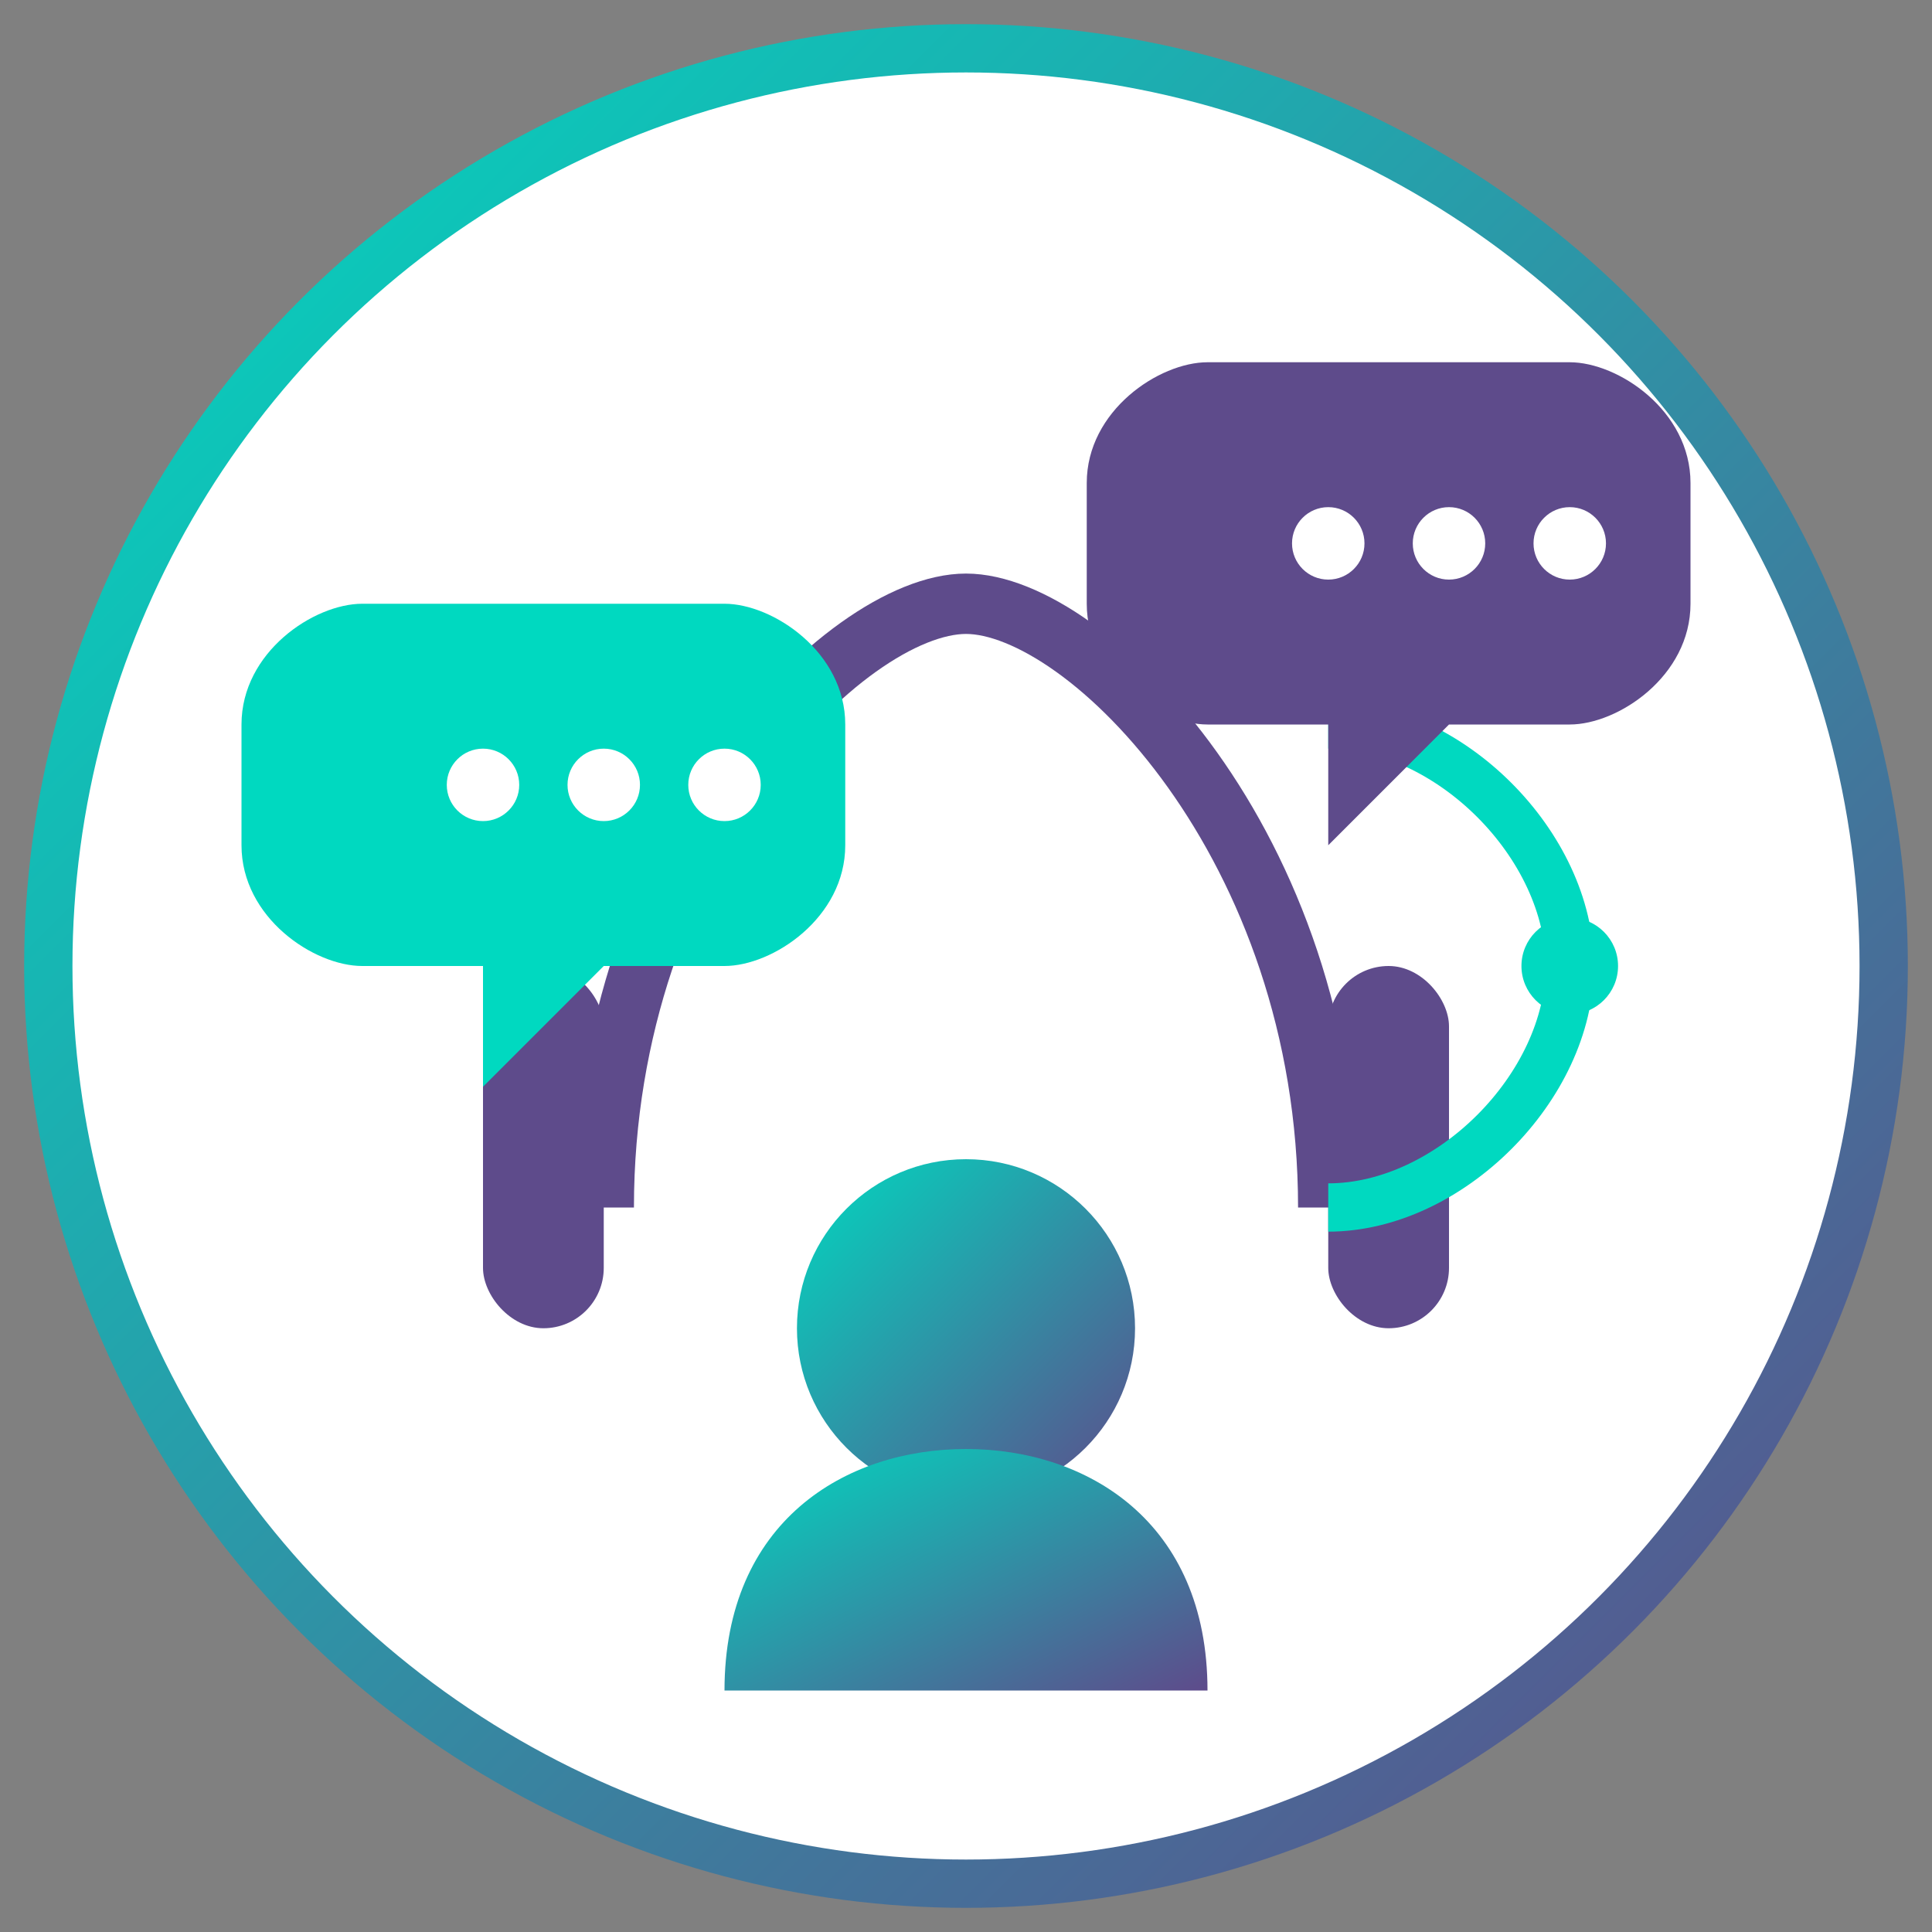 <svg xmlns="http://www.w3.org/2000/svg" width="80" height="80" viewBox="0 0 80 80">
  <rect x="0" y="0" width="80" height="80" fill="#808080" stroke="none"/>
  <defs>
    <linearGradient id="gradientSupport" x1="0%" y1="0%" x2="100%" y2="100%">
      <stop offset="0%" stop-color="#00d9c0" />
      <stop offset="100%" stop-color="#5e4b8b" />
    </linearGradient>
  </defs>
  
  <!-- Background Circle -->
  <circle cx="40" cy="40" r="38" fill="white" stroke="url(#gradientSupport)" stroke-width="2" />
  
  <!-- Headset Base -->
  <path d="M25,50 C25,35 35,25 40,25 C45,25 55,35 55,50" stroke="#5e4b8b" stroke-width="2.5" fill="none" />
  
  <!-- Headset Cups -->
  <rect x="20" y="40" width="5" height="15" rx="2.5" fill="#5e4b8b" />
  <rect x="55" y="40" width="5" height="15" rx="2.5" fill="#5e4b8b" />
  
  <!-- Headset Mic -->
  <path d="M55,50 C60,50 65,45 65,40 C65,35 60,30 55,30" stroke="#00d9c0" stroke-width="2" fill="none" />
  <circle cx="65" cy="40" r="2" fill="#00d9c0" />
  
  <!-- Support Person -->
  <circle cx="40" cy="55" r="7" fill="url(#gradientSupport)" />
  <path d="M30,70 L50,70 C50,63 45,60 40,60 C35,60 30,63 30,70 Z" fill="url(#gradientSupport)" />
  
  <!-- Chat Bubbles -->
  <path d="M15,25 L30,25 C32,25 35,27 35,30 L35,35 C35,38 32,40 30,40 L25,40 L20,45 L20,40 L15,40 C13,40 10,38 10,35 L10,30 C10,27 13,25 15,25 Z" fill="#00d9c0" />
  <path d="M50,15 L65,15 C67,15 70,17 70,20 L70,25 C70,28 67,30 65,30 L60,30 L55,35 L55,30 L50,30 C48,30 45,28 45,25 L45,20 C45,17 48,15 50,15 Z" fill="#5e4b8b" />
  
  <!-- Decorative Dots -->
  <circle cx="20" cy="32.5" r="1.5" fill="white" />
  <circle cx="25" cy="32.5" r="1.5" fill="white" />
  <circle cx="30" cy="32.5" r="1.5" fill="white" />
  
  <circle cx="55" cy="22.5" r="1.5" fill="white" />
  <circle cx="60" cy="22.5" r="1.5" fill="white" />
  <circle cx="65" cy="22.5" r="1.5" fill="white" />
</svg> 
